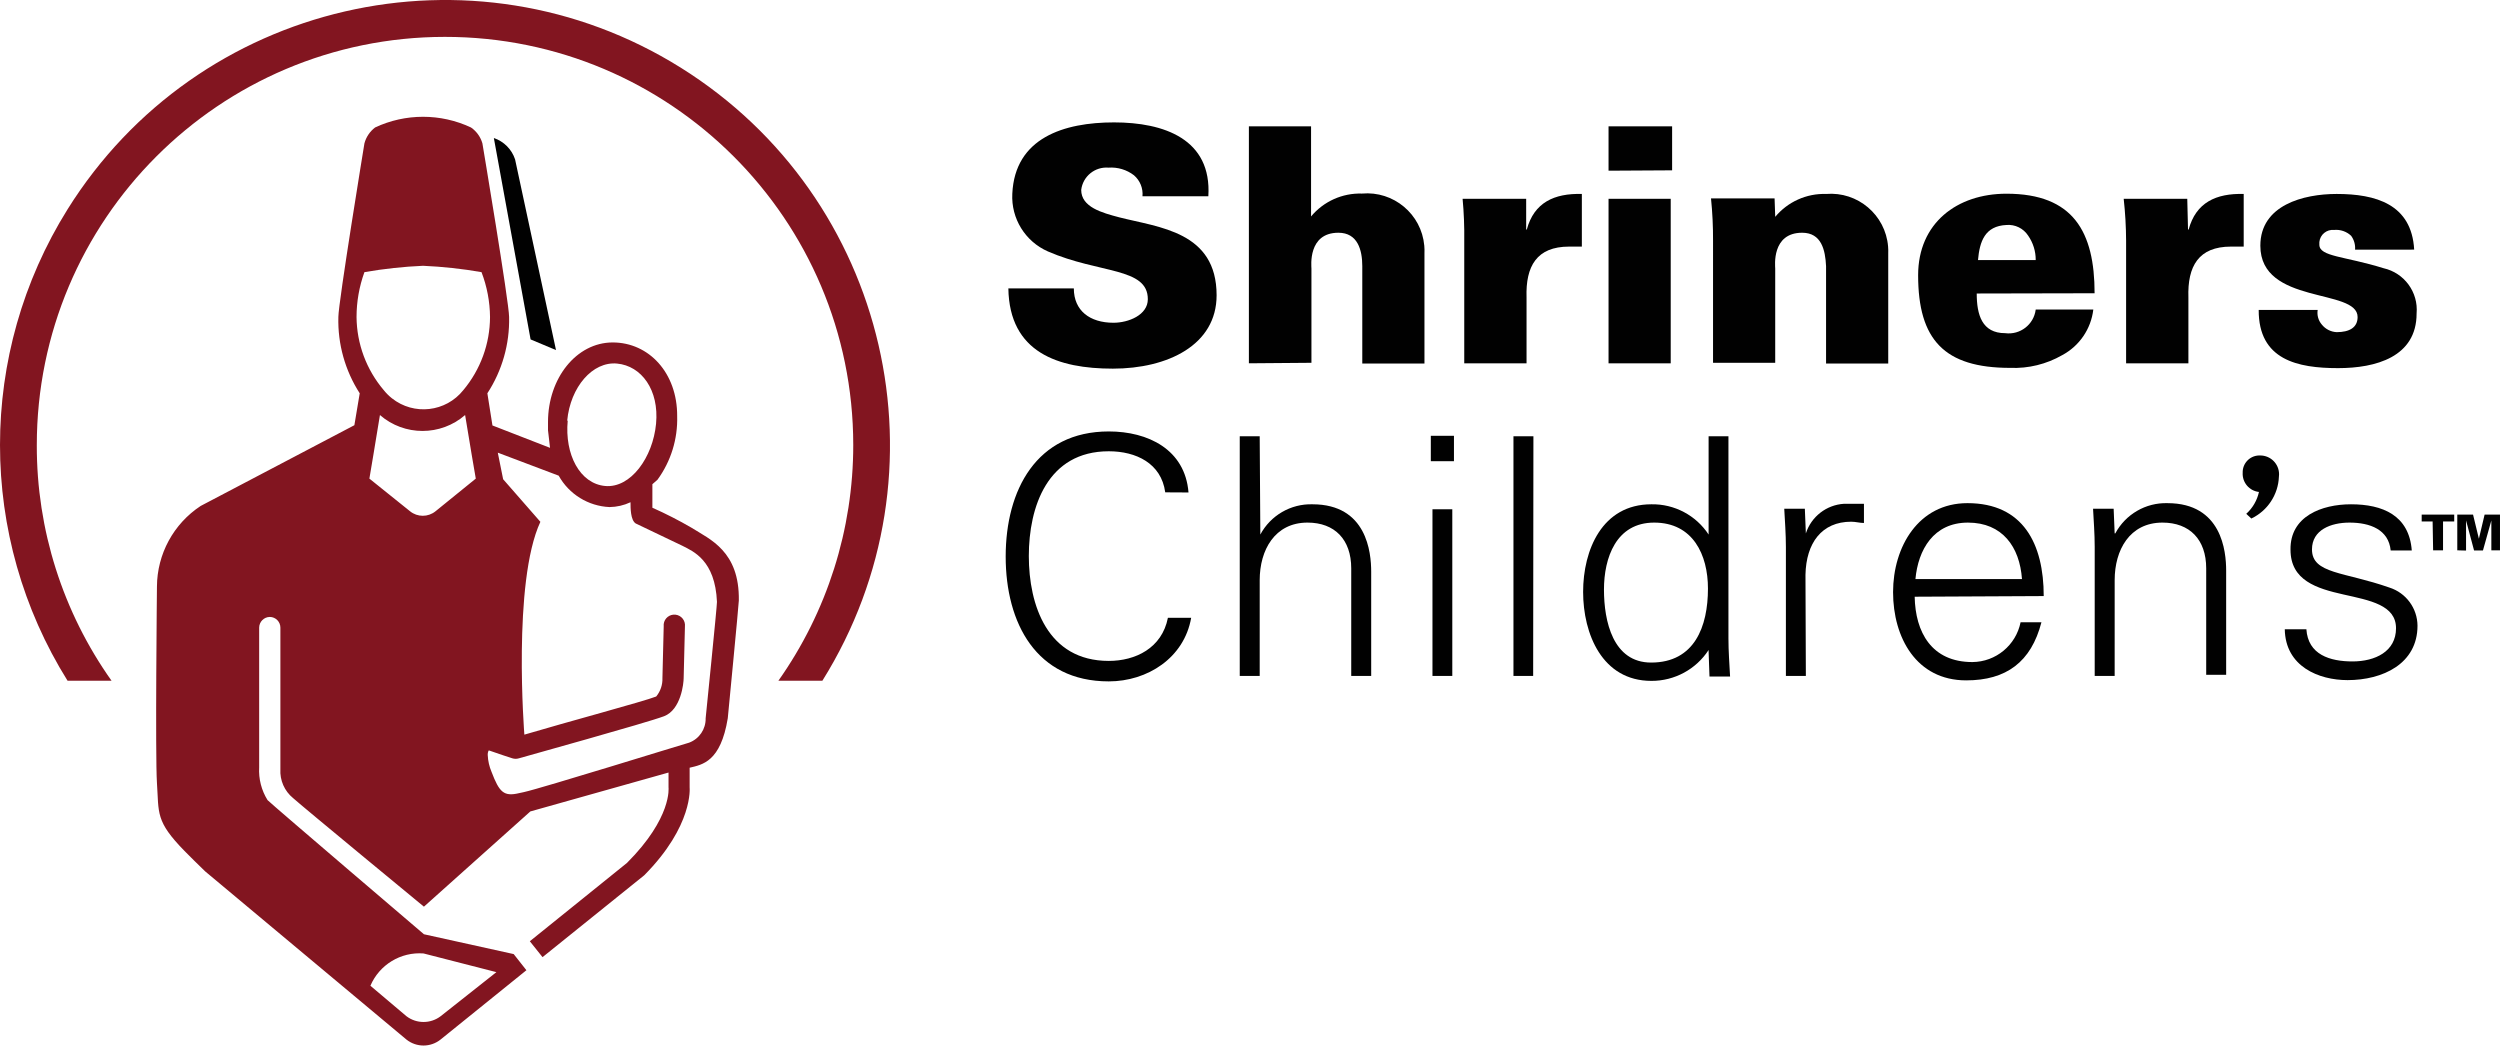 <svg xmlns="http://www.w3.org/2000/svg" xmlns:xlink="http://www.w3.org/1999/xlink" x="0px" y="0px" viewBox="0 0 318.194 133.073" style="enable-background:new 0 0 318.194 133.073;" xml:space="preserve"><g id="shriners_children_x27_s">	<g>		<path style="fill:#010101;" d="M309.618,66.37h-1.392v-0.874h4.142v0.874h-1.424v3.673h-1.262L309.618,66.37z"></path>		<path style="fill:#010101;" d="M312.757,70.043v-4.547h2.006l0.744,3.074l0,0l0.728-3.074h1.958v4.547h-1.1V66.24l0,0   l-1.068,3.819h-1.133l-1.019-3.819l0,0v3.835L312.757,70.043z"></path>		<path style="fill:#010101;" d="M145.412,24.978c0.093-1.013-0.312-2.008-1.084-2.67c-0.924-0.709-2.075-1.054-3.236-0.971   c-1.732-0.143-3.268,1.107-3.479,2.832c0,2.201,2.654,2.913,4.854,3.495c5.049,1.294,12.379,1.796,12.379,9.919   c0,6.343-6.246,9.337-13.204,9.337s-13.171-2.039-13.301-10.21h8.333c0,2.832,2.039,4.369,5.049,4.369   c1.909,0,4.369-0.987,4.369-2.994c0-4.078-6.165-3.236-12.718-6.084c-2.891-1.268-4.696-4.193-4.531-7.346   c0.324-7.12,6.586-9.078,12.945-9.078c6.359,0,12.459,2.12,12.006,9.401H145.412z"></path>		<path style="fill:#010101;" d="M158.956,46.24V16.078h7.913v11.472c1.594-1.916,3.982-2.99,6.472-2.913   c4.023-0.362,7.578,2.606,7.939,6.629c0.03,0.33,0.037,0.661,0.022,0.992v14.013h-7.913V33.878c0-2.055-0.583-4.256-3.042-4.256   c-3.916,0-3.43,4.288-3.43,4.547v12.006L158.956,46.24z"></path>		<path style="fill:#010101;" d="M194.247,29.218h0.081c0.922-3.447,3.495-4.628,7.006-4.531v6.699c-0.583,0-1.133,0-1.618,0   c-4.126,0-5.55,2.492-5.421,6.472v8.382h-7.929V30.642c0.025-1.782-0.045-3.565-0.21-5.34h8.091V29.218z"></path>		<path style="fill:#010101;" d="M204.732,21.726v-5.647h8.091v5.599L204.732,21.726z M204.732,46.24V25.302h7.913V46.24H204.732z"></path>		<path style="fill:#010101;" d="M225.946,27.599c1.594-1.916,3.982-2.99,6.472-2.913c4.026-0.334,7.559,2.659,7.893,6.685   c0.024,0.295,0.031,0.592,0.019,0.888v14.013h-7.913V33.878c-0.097-2.055-0.583-4.256-3.042-4.256c-3.932,0-3.43,4.288-3.43,4.547   v12.006h-7.913V30.642c0.01-1.799-0.076-3.598-0.259-5.388h8.091L225.946,27.599z"></path>		<path style="fill:#010101;" d="M251.593,37.357c0,2.702,0.663,5.049,3.625,5.049c1.896,0.247,3.634-1.091,3.881-2.987   c0.001-0.008,0.002-0.015,0.003-0.023h7.33c-0.29,2.469-1.771,4.639-3.964,5.809c-2.01,1.152-4.304,1.713-6.618,1.618   c-8.382,0-11.715-3.576-11.715-11.796c0-6.634,4.951-10.372,11.246-10.372c8.511,0,11.214,4.854,11.214,12.67L251.593,37.357z    M259.101,33.101c0.009-1.117-0.331-2.208-0.971-3.123c-0.601-0.918-1.657-1.433-2.751-1.343   c-2.751,0.129-3.414,2.087-3.625,4.466L259.101,33.101z"></path>		<path style="fill:#010101;" d="M278.486,29.218h0.081c0.922-3.447,3.495-4.628,7.006-4.531v6.699c-0.583,0-1.133,0-1.618,0   c-4.126,0-5.55,2.492-5.421,6.472v8.382h-7.929V30.642c-0.007-1.784-0.11-3.567-0.307-5.34h8.091L278.486,29.218z"></path>		<path style="fill:#010101;" d="M299.748,31.774c0.049-0.629-0.129-1.255-0.502-1.764c-0.582-0.548-1.372-0.819-2.168-0.744   c-0.943-0.094-1.783,0.594-1.877,1.536c-0.011,0.113-0.011,0.227,0,0.341c0,1.537,3.236,1.456,8.171,2.994   c2.646,0.597,4.444,3.058,4.207,5.76c0,5.55-5.21,6.958-10,6.958c-5.129,0-10.129-1.036-10.097-7.411h7.508   c-0.11,0.674,0.086,1.362,0.534,1.877c0.461,0.571,1.144,0.919,1.877,0.955c1.618,0,2.67-0.583,2.67-1.926   c0-3.705-12.379-1.505-12.379-9.078c0-5.178,5.502-6.586,9.709-6.586c4.951,0,9.547,1.278,9.871,7.087L299.748,31.774z"></path>		<path style="fill:#010101;" d="M148.308,62.664c-0.502-3.705-3.722-5.227-7.184-5.227c-7.816,0-10.178,7.087-10.178,13.333   s2.362,13.349,10.178,13.349c3.382,0,6.764-1.618,7.524-5.485h2.961c-0.89,5.113-5.582,8.091-10.485,8.091   c-9.239,0-13.123-7.427-13.123-15.89s3.916-15.922,13.123-15.922c4.984,0,9.709,2.282,10.146,7.767L148.308,62.664z"></path>		<path style="fill:#010101;" d="M160.412,68.036L160.412,68.036c1.304-2.436,3.872-3.927,6.634-3.851   c6.926,0,7.476,6.133,7.476,8.576V86.03h-2.54V72.34c0-3.673-2.104-5.825-5.566-5.825c-4.175,0-6.084,3.511-6.084,7.314V86.03   h-2.54V55.528h2.54L160.412,68.036z"></path>		<path style="fill:#010101;" d="M185.056,58.7h-2.945v-3.236h2.945V58.7z M184.845,64.816V86.03h-2.524V64.816H184.845z"></path>		<path style="fill:#010101;" d="M195.137,86.03h-2.508V55.528h2.54L195.137,86.03z"></path>		<path style="fill:#010101;" d="M217.467,82.907v-0.178c-1.601,2.463-4.344,3.944-7.282,3.932c-6.278,0-8.689-6.003-8.689-11.327   s2.411-11.149,8.689-11.149c2.927-0.051,5.676,1.403,7.282,3.851l0,0V55.528h2.524v25.728c0,1.618,0.129,3.333,0.21,4.854h-2.621   L217.467,82.907z M210.541,66.515c-4.854,0-6.392,4.482-6.392,8.527s1.149,9.288,6.003,9.288c5.534,0,7.233-4.595,7.233-9.417   C217.386,70.609,215.476,66.515,210.541,66.515z"></path>		<path style="fill:#010101;" d="M229.845,86.03h-2.54V69.606c0-1.618-0.129-3.349-0.21-4.854h2.621l0.129,3.139l0,0   c0.688-2.136,2.615-3.632,4.854-3.77c0.841,0,1.618,0,2.54,0v2.443c-0.518,0-1.068-0.162-1.618-0.162   c-3.754,0-5.744,2.702-5.825,6.764L229.845,86.03z"></path>		<path style="fill:#010101;" d="M243.696,75.949c0.081,4.515,2.152,8.317,7.346,8.317c2.985-0.025,5.543-2.139,6.133-5.065h2.654   c-1.311,5.065-4.482,7.395-9.579,7.395c-6.343,0-9.304-5.453-9.304-11.23c0-5.777,3.236-11.327,9.466-11.327   c7.104,0,9.709,5.194,9.709,11.828L243.696,75.949z M257.353,73.7c-0.291-4.094-2.492-7.184-6.877-7.184s-6.343,3.463-6.683,7.184   H257.353z"></path>		<path style="fill:#010101;" d="M269.149,86.03h-2.54V69.606c0-1.618-0.129-3.349-0.21-4.854h2.621l0.129,3.139h0.081   c1.304-2.436,3.872-3.927,6.634-3.851c6.926,0,7.476,6.133,7.476,8.576v13.269h-2.54V72.34c0-3.673-2.104-5.825-5.566-5.825   c-4.191,0-6.084,3.511-6.084,7.314L269.149,86.03z"></path>		<path style="fill:#010101;" d="M285.897,65.399c0.816-0.736,1.382-1.709,1.618-2.783c-1.229-0.136-2.139-1.208-2.071-2.443   c-0.037-1.179,0.889-2.165,2.068-2.202c0.055-0.002,0.11-0.001,0.165,0.001c1.323-0.002,2.396,1.069,2.398,2.391   c0,0.104-0.006,0.208-0.02,0.311c-0.09,2.289-1.443,4.339-3.511,5.324L285.897,65.399z"></path>		<path style="fill:#010101;" d="M299.23,64.185c4.013,0,7.395,1.392,7.735,5.874h-2.686c-0.259-2.654-2.621-3.544-5.243-3.544   c-2.362,0-4.773,0.922-4.773,3.414c0,3.123,4.11,2.832,9.854,4.854c2.118,0.673,3.561,2.632,3.576,4.854   c0,4.854-4.434,6.926-8.9,6.926c-3.673,0-7.913-1.731-7.993-6.472h2.751c0.21,3.236,2.994,4.094,5.874,4.094   c2.88,0,5.534-1.262,5.534-4.223s-3.333-3.544-6.715-4.304c-3.382-0.761-6.715-1.78-6.715-5.696   C291.463,65.706,295.508,64.185,299.23,64.185z"></path>		<path style="fill:#010101;" d="M65.558,20.286l5.21,24.272l-3.236-1.359l-4.676-25.631C64.134,17.998,65.135,19.005,65.558,20.286   "></path>		<path style="fill:#821520;" d="M88.034,67.179c-1.619-0.943-3.288-1.796-5-2.557v-2.994l0.647-0.566   c1.711-2.344,2.593-5.19,2.508-8.091c0.032-5.502-3.592-9.385-8.204-9.385s-8.236,4.547-8.236,10.129c0,0.356,0,0.696,0,1.052   l0.259,2.233l-7.33-2.848l-0.647-4.094c1.88-2.883,2.845-6.268,2.767-9.709c0-1.845-3.398-22.103-3.398-22.103   c-0.236-0.823-0.751-1.538-1.456-2.023c-3.865-1.812-8.336-1.812-12.201,0c-0.664,0.505-1.143,1.217-1.359,2.023   c0,0-3.317,20.259-3.317,22.103c-0.092,3.436,0.856,6.82,2.718,9.709l-0.68,4.061L25.542,64.395   c-3.455,2.273-5.544,6.123-5.566,10.259c0,0-0.227,21.521,0,25c0.259,3.867-0.21,4.854,3.511,8.657   c0.728,0.744,1.618,1.618,2.638,2.605l25.599,21.391c1.272,1.02,3.081,1.02,4.353,0l10.922-8.819l-1.618-2.055l-11.424-2.524   c0,0-19.336-16.489-19.903-17.071c-0.779-1.248-1.152-2.706-1.068-4.175V79.881c0.009-0.747,0.612-1.35,1.359-1.359   c0.744,0.009,1.343,0.615,1.343,1.359c0,0,0,16.958,0,18.01c-0.085,1.418,0.517,2.791,1.618,3.689   c1.1,1.003,16.65,13.819,16.65,13.819l13.544-12.12l17.589-4.951v1.893c0,0,0.485,3.835-5.291,9.612L67.435,119.8l1.618,2.023   l12.945-10.421c6.278-6.327,5.777-11.181,5.777-11.181v-2.508c1.618-0.388,3.948-0.744,4.854-6.294c0,0,1.392-14.401,1.408-14.984   C94.134,70.14,90.347,68.651,88.034,67.179z M53.908,121.353l9.272,2.379l-7.104,5.615c-1.282,0.971-3.054,0.971-4.337,0   l-4.595-3.883C48.286,122.786,51.005,121.134,53.908,121.353z M45.38,40.35c0-1.948,0.34-3.881,1.003-5.712   c2.467-0.428,4.958-0.698,7.46-0.809c2.496,0.11,4.982,0.38,7.443,0.809c0.699,1.824,1.066,3.759,1.084,5.712   c-0.011,3.403-1.213,6.695-3.398,9.304c-2.226,2.797-6.298,3.26-9.095,1.035c-0.383-0.305-0.73-0.652-1.035-1.035   C46.634,47.054,45.409,43.761,45.38,40.35z M55.429,65.075c-0.944,0.763-2.293,0.763-3.236,0l-5.178-4.159   c0,0,0.858-5.065,1.343-8.091c3.11,2.7,7.732,2.7,10.841,0c0.485,3.058,1.359,8.091,1.359,8.091L55.429,65.075z M72.192,53.538   c0.405-4.288,3.236-7.557,6.343-7.265c3.107,0.291,5.372,3.349,4.968,7.654s-3.236,8.22-6.472,7.929   c-3.236-0.291-5.178-4.029-4.773-8.317L72.192,53.538z M89.813,91.418c0.032,1.378-0.812,2.625-2.104,3.107   c-0.841,0.227-18.754,5.793-21.035,6.294l-0.599,0.129c-1.958,0.469-2.524-0.113-3.511-2.702c-0.286-0.672-0.451-1.39-0.485-2.12   c-0.016-0.206,0.023-0.413,0.113-0.599c0,0,0,0,0.081,0c0.631,0.243,2.929,0.987,2.929,0.987c0.279,0.089,0.579,0.089,0.858,0   c0.631-0.194,16.311-4.531,18.463-5.356c2.152-0.825,2.492-4.191,2.492-4.854l0.162-6.57c0.082-0.746-0.457-1.417-1.203-1.499   s-1.417,0.457-1.499,1.203c-0.011,0.098-0.011,0.198,0,0.296l-0.162,6.57c0.032,0.853-0.25,1.688-0.793,2.346   c-1.489,0.599-11.327,3.236-16.78,4.854c0,0-1.537-19.417,2.039-27.087l-4.741-5.421l-0.68-3.382l7.751,2.929   c1.317,2.365,3.767,3.878,6.472,3.997c0.924-0.012,1.834-0.222,2.67-0.615c0,0.728,0,2.282,0.663,2.702l5.955,2.848   c1.359,0.696,4.159,1.828,4.385,7.136C91.27,77.081,89.813,91.418,89.813,91.418z"></path>		<path style="fill:#821520;" d="M4.684,56.677C4.671,27.982,27.922,4.708,56.617,4.694C85.313,4.68,108.586,27.932,108.6,56.627   c0.005,10.751-3.325,21.239-9.531,30.018h5.599c16.57-26.528,8.497-61.466-18.031-78.037S25.17,0.11,8.6,26.639   c-11.467,18.358-11.467,41.647,0,60.006h5.599C7.987,77.888,4.661,67.413,4.684,56.677"></path>	</g></g><g id="Layer_1"></g></svg>
